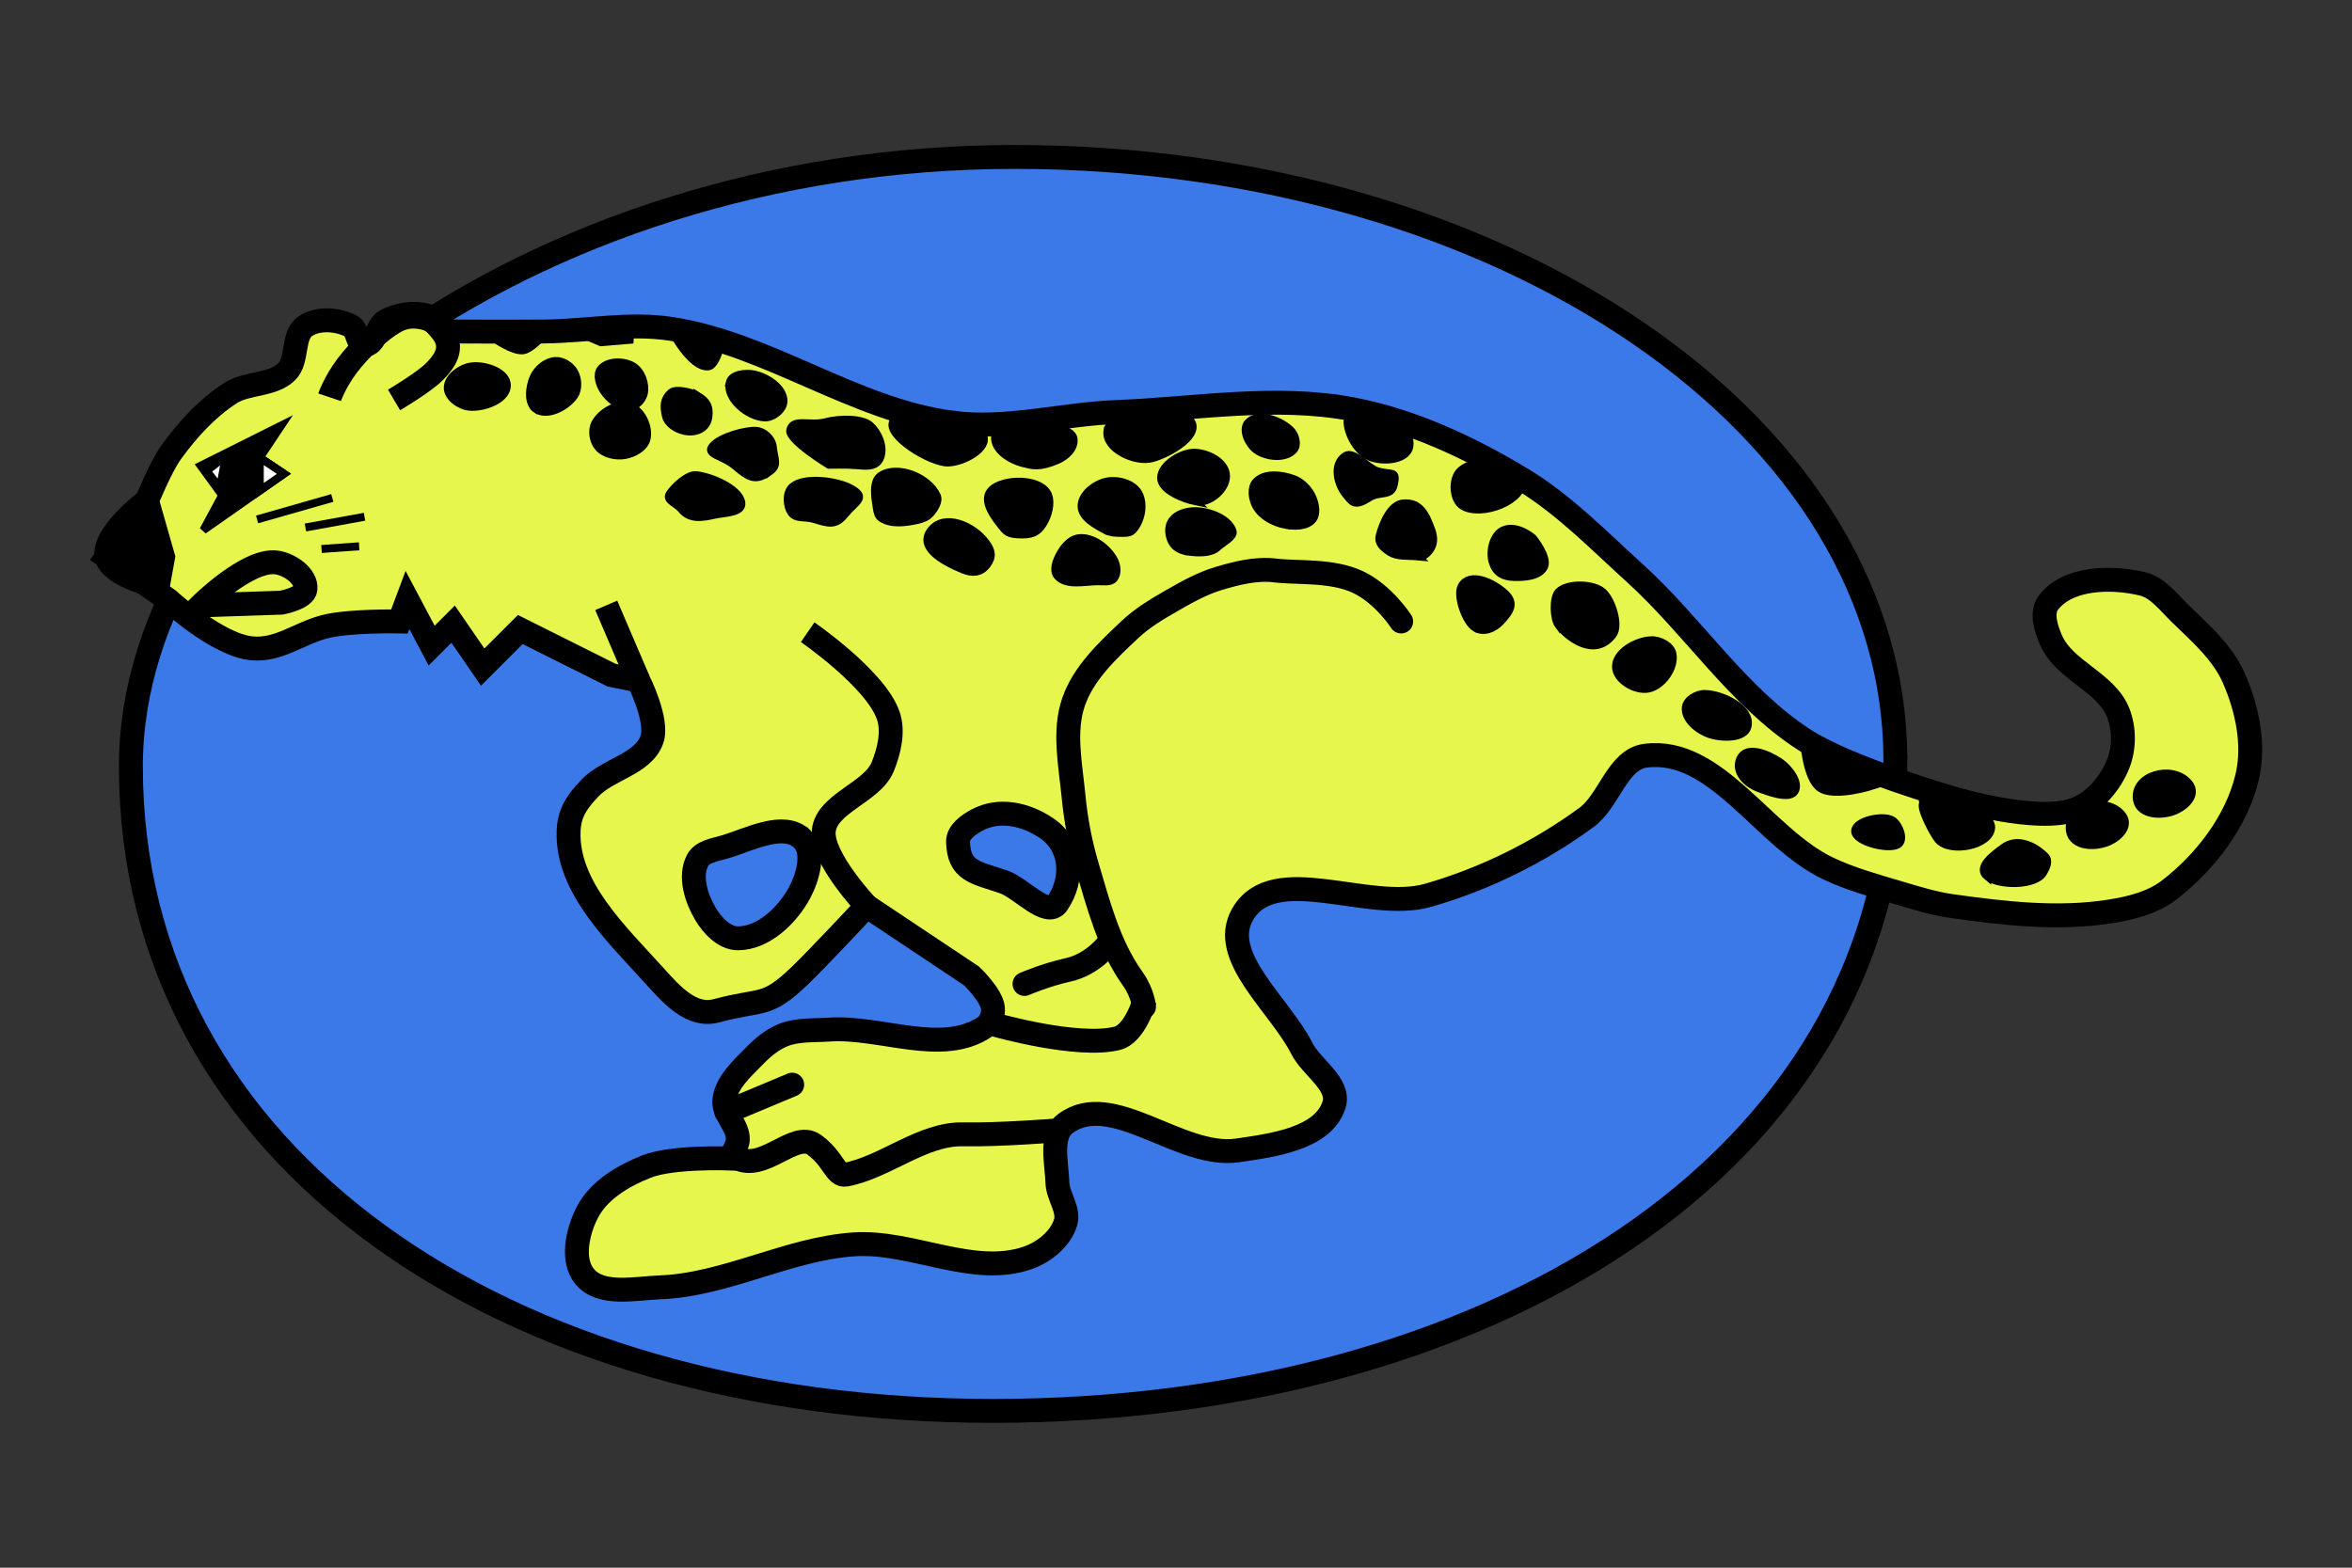 <?xml version="1.0" encoding="UTF-8" standalone="no"?>
<!-- Created with Inkscape (http://www.inkscape.org/) -->

<svg
   xmlns:dc="http://purl.org/dc/elements/1.1/"
   xmlns:cc="http://creativecommons.org/ns#"
   xmlns:rdf="http://www.w3.org/1999/02/22-rdf-syntax-ns#"
   xmlns:svg="http://www.w3.org/2000/svg"
   xmlns="http://www.w3.org/2000/svg"
   xmlns:sodipodi="http://sodipodi.sourceforge.net/DTD/sodipodi-0.dtd"
   xmlns:inkscape="http://www.inkscape.org/namespaces/inkscape"
   version="1.1"
   id="svg2"
   width="1920"
   height="1280"
   viewBox="0 0 1920 1280"
   sodipodi:docname="panther.svg"
   inkscape:version="0.92.4 (5da689c313, 2019-01-14)"
   inkscape:export-filename="C:\Users\商品部 定塚\Desktop\panser.png"
   inkscape:export-xdpi="96"
   inkscape:export-ydpi="96">
  <rect x="0" y="0" width="1920" height="1280" fill="#333333" stroke="none"/>
  <defs
     id="defs6">
    <filter
       inkscape:label="Sharpen More"
       inkscape:menu="Image Effects"
       inkscape:menu-tooltip="Sharpen edges and boundaries within the object, force=0.3"
       style="color-interpolation-filters:sRGB"
       id="filter4522">
      <feConvolveMatrix
         order="3 3"
         kernelMatrix="0 -0.15 0 -0.15 1.6 -0.15 0 -0.15 0"
         divisor="1"
         in="SourceGraphic"
         targetX="1"
         targetY="1"
         id="feConvolveMatrix4520"
         result="fbSourceGraphic" />
      <feColorMatrix
         result="fbSourceGraphicAlpha"
         in="fbSourceGraphic"
         values="0 0 0 -1 0 0 0 0 -1 0 0 0 0 -1 0 0 0 0 1 0"
         id="feColorMatrix4524" />
      <feConvolveMatrix
         id="feConvolveMatrix4526"
         targetY="1"
         targetX="1"
         in="fbSourceGraphic"
         divisor="1"
         kernelMatrix="0 -0.3 0 -0.3 2.2 -0.3 0 -0.3 0"
         order="3 3"
         result="result1" />
      <feBlend
         in2="fbSourceGraphic"
         id="feBlend4528"
         mode="normal"
         result="result2" />
    </filter>
  </defs>
  <sodipodi:namedview
     pagecolor="#ffffff"
     bordercolor="#666666"
     borderopacity="1"
     objecttolerance="10"
     gridtolerance="10"
     guidetolerance="10"
     inkscape:pageopacity="0"
     inkscape:pageshadow="2"
     inkscape:window-width="1920"
     inkscape:window-height="1017"
     id="namedview4"
     showgrid="false"
     inkscape:snap-page="true"
     inkscape:zoom="0.52444444"
     inkscape:cx="1050.9208"
     inkscape:cy="503.41011"
     inkscape:window-x="1272"
     inkscape:window-y="-8"
     inkscape:window-maximized="1"
     inkscape:current-layer="layer5"
     inkscape:showpageshadow="false" />
  <g
     inkscape:groupmode="layer"
     id="layer6"
     inkscape:label="円形"
     style="display:inline"
     transform="translate(0,1055)" />
  <g
     inkscape:groupmode="layer"
     id="layer2"
     inkscape:label="体部分"
     style="display:inline"
     transform="translate(0,1055)" />
  <g
     inkscape:groupmode="layer"
     id="layer3"
     inkscape:label="背中模様"
     style="display:inline"
     transform="translate(0,1055)" />
  <g
     inkscape:groupmode="layer"
     id="layer5"
     inkscape:label="耳部分"
     style="display:inline"
     transform="translate(0,1055)">
    <g
       id="g4902"
       transform="matrix(6.504,0,0,6.504,-40.047,-1210.776)">
      <path
         sodipodi:nodetypes="sssss"
         inkscape:connector-curvature="0"
         id="path4697"
         d="m 244.042,120.17 c -0.701,50.48 -52.01,80.898 -113.257,80.898 -61.247,0 -108.201,-31.762 -108.201,-80.898 4e-6,-38.349 49.65,-76.516 110.897,-76.516 61.247,-3e-6 111.153,33.786 110.56,76.516 z"
         style="display:inline;opacity:1;fill:#3b79e8;fill-opacity:1;stroke:#000000;stroke-width:3;stroke-miterlimit:4;stroke-dasharray:none;stroke-dashoffset:0;stroke-opacity:1" />
      <path
         inkscape:connector-curvature="0"
         id="path4766"
         d="M 97.33,163.568 104.493,160.535"
         style="display:inline;fill:none;stroke:#000000;stroke-width:1px;stroke-linecap:butt;stroke-linejoin:miter;stroke-opacity:1" />
      <path
         inkscape:connector-curvature="0"
         id="path4543"
         d="m 41.46,77.361 -10.112,5.056 2.697,3.708 -2.36,4.382 10.112,-7.079 -3.034,-2.022 z"
         style="display:inline;fill:none;stroke:#000000;stroke-width:1px;stroke-linecap:butt;stroke-linejoin:miter;stroke-opacity:1" />
      <path
         sodipodi:nodetypes="ccasc"
         inkscape:connector-curvature="0"
         id="path4545"
         d="m 114.605,126.237 26.292,-2.36 c 0,0 1.366,13.021 -3.371,14.494 -4.936,1.535 -6.789,-8.235 -11.461,-10.449 -3.489,-1.654 -11.461,-1.685 -11.461,-1.685 z"
         style="display:inline;fill:none;stroke:#000000;stroke-width:3;stroke-linecap:butt;stroke-linejoin:miter;stroke-miterlimit:4;stroke-dasharray:none;stroke-opacity:1" />
      <path
         sodipodi:nodetypes="csscc"
         inkscape:connector-curvature="0"
         id="path4547"
         d="m 148.313,146.799 c 0,0 -4.952,5.847 -3.371,8.427 1.297,2.116 5.417,2.146 7.416,0.674 1.296,-0.954 1.011,-4.719 1.011,-4.719 z"
         style="display:inline;fill:none;stroke:#000000;stroke-width:3;stroke-linecap:butt;stroke-linejoin:miter;stroke-miterlimit:4;stroke-dasharray:none;stroke-opacity:1" />
      <path
         sodipodi:nodetypes="ccc"
         inkscape:connector-curvature="0"
         id="path4669"
         d="m 146.29,156.237 -9.101,-2.528 -9.775,0.169"
         style="display:inline;fill:none;stroke:#000000;stroke-width:3;stroke-linecap:butt;stroke-linejoin:miter;stroke-miterlimit:4;stroke-dasharray:none;stroke-opacity:1" />
      <path
         sodipodi:nodetypes="cssssc"
         inkscape:connector-curvature="0"
         id="path4686"
         d="m 107.527,103.148 c 0,0 8.737,5.578 10.449,10.112 0.995,2.636 0.587,5.907 -0.674,8.427 -1.14,2.278 -4.622,2.763 -5.73,5.056 -0.93,1.925 -1.001,4.372 -0.337,6.404 0.607,1.86 3.708,4.551 3.708,4.551"
         style="display:inline;fill:none;stroke:#000000;stroke-width:3;stroke-linecap:butt;stroke-linejoin:miter;stroke-miterlimit:4;stroke-dasharray:none;stroke-opacity:1" />
      <path
         inkscape:connector-curvature="0"
         id="path4690"
         d="m 107.527,103.148 9.101,9.944 1.685,5.73 -3.708,7.416 -3.708,4.719 4.045,6.741"
         style="display:inline;fill:none;stroke:#000000;stroke-width:3;stroke-linecap:butt;stroke-linejoin:miter;stroke-miterlimit:4;stroke-dasharray:none;stroke-opacity:1" />
      <path
         sodipodi:nodetypes="ssscsssaassscccssccccccccsssssssccssssssscsssssssssssssssssssssssssssssscssssss"
         inkscape:connector-curvature="0"
         id="path4531"
         d="M 125.729,77.024 C 113.395,75.435 102.632,67.088 90.336,65.227 85.113,64.436 79.775,65.508 74.493,65.564 c -4.045,0.043 -12.135,0 -12.135,0 0,0 -1.609,-1.739 -2.697,-2.022 -1.645,-0.43 -3.555,-0.124 -5.056,0.674 -1.195,0.635 -1.346,3.106 -2.697,3.034 -0.965,-0.051 -0.826,-1.917 -1.685,-2.36 -1.698,-0.874 -4.143,-1.063 -5.73,0 -1.716,1.149 -0.88,4.289 -2.36,5.73 -1.809,1.761 -4.959,1.324 -7.079,2.697 -2.934,1.9 -5.372,4.58 -7.416,7.416 -1.322,1.834 -3.034,6.067 -3.034,6.067 l -5.056,7.079 7.753,5.393 c 0,0 6.132,5.657 10.449,6.067 3.352,0.319 5.847,-1.831 9.101,-2.697 3.048,-0.811 9.438,-0.674 9.438,-0.674 l 1.011,-2.697 3.034,5.73 2.697,-2.697 3.708,5.393 4.719,-4.719 11.461,5.73 3.371,0.674 c 0,0 2.535,5.027 1.685,7.416 -1.099,3.092 -5.49,3.69 -7.753,6.067 -1.612,1.694 -2.603,3.057 -2.697,5.393 -0.141,3.524 1.374,6.766 3.515,9.781 2.141,3.015 4.908,5.804 7.271,8.421 2.154,2.385 4.65,5.217 7.753,4.382 5.853,-1.575 6.182,-0.301 10.449,-4.382 2.218,-2.121 8.427,-8.764 8.427,-8.764 l 13.146,8.764 c 0,0 2.548,2.431 2.697,4.045 0.078,0.852 -0.301,1.882 -1.011,2.36 -5.41,3.635 -13.047,-0.1 -19.55,0.337 -1.919,0.129 -3.939,-0.027 -5.73,0.674 -1.423,0.557 -2.642,1.602 -3.708,2.697 -1.522,1.563 -3.403,3.233 -3.708,5.393 -0.248,1.759 1.759,3.281 1.685,5.056 -0.036,0.855 -1.011,2.36 -1.011,2.36 0,0 -7.196,-0.278 -10.449,1.011 -2.904,1.151 -5.981,2.955 -7.416,5.73 -1.24,2.397 -2.063,6.014 -0.337,8.09 2.032,2.444 6.262,1.47 9.438,1.348 8.281,-0.318 16.003,-4.806 24.269,-5.393 7.306,-0.519 14.994,4.099 21.91,1.685 2.027,-0.707 4.059,-2.339 4.719,-4.382 0.528,-1.635 -0.958,-3.338 -1.011,-5.056 -0.077,-2.494 -0.99,-5.926 1.011,-7.416 5.837,-4.347 14.369,4.409 21.573,3.371 4.427,-0.638 10.79,-1.464 12.135,-5.73 0.817,-2.592 -2.822,-4.652 -4.045,-7.079 -2.762,-5.481 -10.506,-11.551 -7.416,-16.854 3.923,-6.733 15.767,-0.214 23.258,-2.36 7.101,-2.034 13.928,-5.41 19.887,-9.775 2.885,-2.113 3.868,-7.299 7.416,-7.753 8.908,-1.139 14.809,10.306 22.921,14.157 2.793,1.326 5.801,2.152 8.764,3.034 2.22,0.66 4.448,1.363 6.741,1.685 6.569,0.922 13.336,1.714 19.887,0.674 2.598,-0.412 5.334,-1.089 7.416,-2.697 4.539,-3.505 8.44,-8.58 9.775,-14.157 0.977,-4.08 0.004,-8.632 -1.685,-12.472 -1.414,-3.213 -4.224,-5.644 -6.741,-8.09 -1.435,-1.394 -2.773,-3.243 -4.719,-3.708 -3.901,-0.931 -9.367,-0.831 -11.798,2.36 -0.956,1.254 -0.29,3.272 0.337,4.719 1.645,3.793 6.918,5.252 8.427,9.101 0.779,1.988 0.787,4.42 0,6.404 -0.967,2.438 -2.942,4.798 -5.393,5.73 -4.744,1.805 -15.168,-1.348 -15.168,-1.348 0,0 -13.206,-3.734 -18.876,-7.416 -8.33,-5.408 -13.875,-14.231 -21.236,-20.899 -4.553,-4.124 -8.898,-8.623 -14.157,-11.798 -6.556,-3.957 -13.716,-7.318 -21.236,-8.764 -9.71,-1.868 -19.782,-0.043 -29.663,0.337 -6.863,0.264 -13.749,2.226 -20.562,1.348 z"
         style="display:inline;fill:#e6f64c;fill-opacity:1;stroke:#000000;stroke-width:3;stroke-linecap:butt;stroke-linejoin:miter;stroke-miterlimit:4;stroke-dasharray:none;stroke-opacity:1" />
      <path
         sodipodi:nodetypes="csssc"
         inkscape:connector-curvature="0"
         id="path4692"
         d="m 107.527,103.316 c 0,0 8.532,5.867 10.112,10.449 0.7,2.029 0.117,4.409 -0.674,6.404 -1.3,3.28 -7.061,4.58 -7.416,8.09 -0.338,3.35 5.393,9.438 5.393,9.438"
         style="display:inline;fill:none;stroke:#000000;stroke-width:3;stroke-linecap:butt;stroke-linejoin:miter;stroke-miterlimit:4;stroke-dasharray:none;stroke-opacity:1" />
      <path
         sodipodi:nodetypes="ssssss"
         inkscape:connector-curvature="0"
         id="path4694"
         d="m 128.762,126.911 c 2.794,-1.515 6.133,-0.771 8.764,1.011 3.158,2.14 3.477,6.272 1.348,9.438 -1.268,1.886 -4.591,-1.963 -6.741,-2.697 -3.535,-1.206 -5.646,-1.322 -5.73,-5.056 -0.027,-1.194 1.31,-2.127 2.36,-2.697 z"
         style="display:inline;fill:#3b79e8;fill-opacity:1;stroke:#000000;stroke-width:3;stroke-linecap:butt;stroke-linejoin:miter;stroke-miterlimit:4;stroke-dasharray:none;stroke-opacity:1" />
      <path
         sodipodi:nodetypes="sssssss"
         inkscape:connector-curvature="0"
         id="path4659"
         d="m 106.853,129.271 c -2.377,-2.254 -6.63,0.095 -9.775,1.011 -1.206,0.351 -2.792,0.571 -3.371,1.685 -1.048,2.016 -0.153,4.79 1.011,6.741 0.864,1.447 2.36,3.028 4.045,3.034 3.213,0.011 6.234,-2.898 7.753,-5.73 1.063,-1.983 1.97,-5.193 0.337,-6.741 z"
         style="display:inline;fill:#3b79e8;fill-opacity:1;stroke:#000000;stroke-width:3;stroke-linecap:butt;stroke-linejoin:miter;stroke-miterlimit:4;stroke-dasharray:none;stroke-opacity:1" />
      <path
         sodipodi:nodetypes="csssc"
         inkscape:connector-curvature="0"
         id="path4663"
         d="m 139.043,165.843 c 0,0 -7.674,0.609 -11.966,0.506 -5.149,-0.124 -9.798,4.133 -14.747,5.056 -1.317,0.246 -1.526,-1.995 -4.018,-3.768 -2.467,-1.755 -6.381,3.524 -9.717,1.661"
         style="display:inline;fill:none;stroke:#000000;stroke-width:3;stroke-linecap:butt;stroke-linejoin:miter;stroke-miterlimit:4;stroke-dasharray:none;stroke-opacity:1" />
      <path
         sodipodi:nodetypes="csc"
         inkscape:connector-curvature="0"
         id="path4665"
         d="m 134.745,147.473 c 0,0 2.616,-1.139 5.477,-1.77 3.144,-0.693 5.056,-3.286 5.056,-3.286"
         style="display:inline;fill:none;stroke:#000000;stroke-width:3;stroke-linecap:round;stroke-linejoin:miter;stroke-miterlimit:4;stroke-dasharray:none;stroke-opacity:1" />
      <path
         sodipodi:nodetypes="csssssssssc"
         inkscape:connector-curvature="0"
         id="path4667"
         d="m 182.02,101.968 c 0,0 -2.21,-3.451 -5.464,-4.967 -3.254,-1.515 -7.552,-1.094 -10.379,-1.438 -2.366,-0.288 -4.795,0.328 -7.079,1.011 -2.022,0.605 -3.899,1.646 -5.73,2.697 -1.892,1.086 -3.806,2.211 -5.393,3.708 -2.796,2.637 -5.831,5.466 -7.079,9.101 -1.276,3.72 -0.373,7.883 0,11.798 0.282,2.961 0.842,5.911 1.685,8.764 1.443,4.882 2.77,10.016 5.73,14.157 1.297,1.814 1.433,3.539 1.433,3.539"
         style="display:inline;fill:none;stroke:#000000;stroke-width:3;stroke-linecap:round;stroke-linejoin:miter;stroke-miterlimit:4;stroke-dasharray:none;stroke-opacity:1" />
      <path
         inkscape:connector-curvature="0"
         id="path4688"
         d="m 82.246,99.945 4.045,9.438"
         style="display:inline;fill:none;stroke:#000000;stroke-width:3;stroke-linecap:butt;stroke-linejoin:miter;stroke-miterlimit:4;stroke-dasharray:none;stroke-opacity:1" />
      <path
         inkscape:connector-curvature="0"
         id="path4741"
         d="m 41.46,77.361 -10.112,5.056 2.697,3.708 -2.36,4.382 10.112,-7.079 -3.034,-2.022 z"
         style="display:inline;fill:#000000;fill-opacity:1;stroke:#000000;stroke-width:1px;stroke-linecap:butt;stroke-linejoin:miter;stroke-opacity:1" />
      <path
         inkscape:connector-curvature="0"
         id="path4745"
         d="m 38.764,81.406 3.034,2.022 v 0 z"
         style="display:inline;fill:none;stroke:#000000;stroke-width:1px;stroke-linecap:butt;stroke-linejoin:miter;stroke-opacity:1" />
      <path
         sodipodi:nodetypes="cccc"
         inkscape:connector-curvature="0"
         id="path4747"
         d="m 38.764,81.406 10e-7,4.129 3.034,-2.107 z"
         style="display:inline;fill:#ffffff;fill-opacity:1;stroke:#000000;stroke-width:1px;stroke-linecap:butt;stroke-linejoin:miter;stroke-opacity:1" />
      <path
         sodipodi:nodetypes="cccc"
         inkscape:connector-curvature="0"
         id="path4747-1"
         d="m 34.524,81.101 -0.758,4.129 -1.685,-2.191 c 1.201,-0.839 1.644,-1.299 2.444,-1.938 z"
         style="display:inline;fill:#ffffff;fill-opacity:1;stroke:#000000;stroke-width:1px;stroke-linecap:butt;stroke-linejoin:miter;stroke-opacity:1" />
      <path
         sodipodi:nodetypes="csc"
         inkscape:connector-curvature="0"
         id="path4764"
         d="m 149.829,149.495 c 0,0 -1.179,4.237 -3.455,4.803 -4.964,1.236 -15.253,-1.685 -15.253,-1.685"
         style="display:inline;fill:none;stroke:#000000;stroke-width:3;stroke-linecap:butt;stroke-linejoin:miter;stroke-miterlimit:4;stroke-dasharray:none;stroke-opacity:1" />
      <path
         sodipodi:nodetypes="cc"
         inkscape:connector-curvature="0"
         id="path4768"
         d="m 97.33,163.568 8.258,-3.455"
         style="display:inline;fill:none;stroke:#000000;stroke-width:3;stroke-linecap:round;stroke-linejoin:miter;stroke-miterlimit:4;stroke-dasharray:none;stroke-opacity:1" />
      <path
         sodipodi:nodetypes="ssssas"
         inkscape:connector-curvature="0"
         id="path4592"
         d="m 177.875,86.479 c 1.494,-0.984 2.885,-0.106 3.229,-1.706 0.403,-1.871 -0.29,-1.114 -2.118,-1.682 -1.078,-0.335 -2.939,-2.509 -3.907,-1.927 -1.736,1.044 -1.006,3.705 0.085,4.937 0.605,0.683 0.925,1.554 2.71,0.378 z"
         style="display:inline;fill:#000000;fill-opacity:1;stroke:#000000;stroke-width:1px;stroke-linecap:butt;stroke-linejoin:miter;stroke-opacity:1" />
      <path
         sodipodi:nodetypes="sssssss"
         inkscape:connector-curvature="0"
         id="path4594"
         d="m 184.117,93.795 c -1.31,-0.121 -2.567,0.072 -3.551,-0.574 -0.758,-0.497 -1.47,-1.103 -1.25,-1.982 0.381,-1.518 1.379,-3.934 2.937,-4.084 2.11,-0.203 2.86,1.394 3.57,3.391 0.303,0.854 0.322,1.708 -0.22,2.434 -0.409,0.548 -0.806,0.876 -1.486,0.814 z"
         style="display:inline;fill:#000000;fill-opacity:1;stroke:#000000;stroke-width:1px;stroke-linecap:butt;stroke-linejoin:miter;stroke-opacity:1" />
      <path
         sodipodi:nodetypes="ssscas"
         inkscape:connector-curvature="0"
         id="path4596"
         d="m 196.177,96.383 c -1.371,-0.048 -2.225,-0.521 -2.656,-1.823 -0.446,-1.349 0.043,-3.483 1.348,-4.045 1.709,-0.735 3.686,0.989 3.686,0.989 0,0 1.945,2.409 1.41,3.572 -0.558,1.213 -2.478,1.353 -3.788,1.307 z"
         style="display:inline;fill:#000000;fill-opacity:1;stroke:#000000;stroke-width:1px;stroke-linecap:butt;stroke-linejoin:miter;stroke-opacity:1" />
      <path
         sodipodi:nodetypes="sssss"
         inkscape:connector-curvature="0"
         id="path4598"
         d="m 191.359,102.78 c -1.191,-0.67 -2.411,-4.042 -1.747,-5.237 1.004,-1.805 3.922,-0.492 5.432,0.918 1.299,1.212 0.666,2.214 -0.553,3.507 -0.83,0.88 -2.078,1.405 -3.132,0.812 z"
         style="display:inline;fill:#000000;fill-opacity:1;stroke:#000000;stroke-width:1px;stroke-linecap:butt;stroke-linejoin:miter;stroke-opacity:1" />
      <path
         sodipodi:nodetypes="sssss"
         inkscape:connector-curvature="0"
         id="path4600"
         d="m 201.768,102.405 c -0.605,-0.818 -0.694,-3.461 0.039,-4.166 1.137,-1.093 4.299,-1.009 5.494,0.02 1.11,0.956 2.166,4.161 1.29,5.335 -2.278,3.054 -5.735,0.28 -6.823,-1.19 z"
         style="display:inline;fill:#000000;fill-opacity:1;stroke:#000000;stroke-width:1px;stroke-linecap:butt;stroke-linejoin:miter;stroke-opacity:1" />
      <path
         sodipodi:nodetypes="sasss"
         inkscape:connector-curvature="0"
         id="path4602"
         d="m 213.368,104.327 c -1.841,0.089 -4.444,1.529 -4.382,3.371 0.055,1.62 2.453,3 4.045,2.697 1.745,-0.333 3.392,-2.642 3.034,-4.382 -0.214,-1.038 -1.638,-1.737 -2.697,-1.685 z"
         style="display:inline;fill:#000000;fill-opacity:1;stroke:#000000;stroke-width:1px;stroke-linecap:butt;stroke-linejoin:miter;stroke-opacity:1" />
      <path
         sodipodi:nodetypes="asssa"
         inkscape:connector-curvature="0"
         id="path4604"
         d="m 220.109,111.069 c -0.966,-0.011 -2.255,0.725 -2.36,1.685 -0.164,1.503 1.596,2.905 3.034,3.371 1.53,0.496 4.374,0.56 4.719,-1.011 0.482,-2.195 -3.146,-4.019 -5.393,-4.045 z"
         style="display:inline;fill:#000000;fill-opacity:1;stroke:#000000;stroke-width:1px;stroke-linecap:butt;stroke-linejoin:miter;stroke-opacity:1" />
      <path
         sodipodi:nodetypes="sssss"
         inkscape:connector-curvature="0"
         id="path4606"
         d="m 226.851,122.867 c -1.557,-0.606 -2.929,-2.042 -2.298,-3.589 0.722,-1.772 3.357,-0.733 4.956,0.318 1.099,0.723 2.589,2.598 1.885,3.708 -0.665,1.048 -3.386,0.013 -4.542,-0.438 z"
         style="display:inline;fill:#000000;fill-opacity:1;stroke:#000000;stroke-width:1px;stroke-linecap:butt;stroke-linejoin:miter;stroke-opacity:1" />
      <path
         sodipodi:nodetypes="cscc"
         inkscape:connector-curvature="0"
         id="path4608"
         d="m 232.581,116.799 c 0,0 0.262,4.864 2.022,6.067 1.858,1.27 6.741,-0.337 6.741,-0.337 z"
         style="display:inline;fill:#000000;fill-opacity:1;stroke:#000000;stroke-width:1px;stroke-linecap:butt;stroke-linejoin:miter;stroke-opacity:1" />
      <path
         sodipodi:nodetypes="ssss"
         inkscape:connector-curvature="0"
         id="path4610"
         d="m 239.003,128.26 c 0.051,-1.314 3.644,-2.043 4.721,-1.289 0.828,0.58 1.506,2.427 0.655,2.974 -1.141,0.735 -5.429,-0.329 -5.376,-1.685 z"
         style="display:inline;fill:#000000;fill-opacity:1;stroke:#000000;stroke-width:1px;stroke-linecap:butt;stroke-linejoin:miter;stroke-opacity:1" />
      <path
         sodipodi:nodetypes="ssss"
         inkscape:connector-curvature="0"
         id="path4612"
         d="m 247.621,124.686 c -0.703,0.418 1.289,4.069 1.829,4.683 1.5,1.707 6.543,0.723 6.622,-1.548 0.072,-2.071 -6.671,-4.196 -8.451,-3.136 z"
         style="display:inline;fill:#000000;fill-opacity:1;stroke:#000000;stroke-width:1px;stroke-linecap:butt;stroke-linejoin:miter;stroke-opacity:1" />
      <path
         sodipodi:nodetypes="sssss"
         inkscape:connector-curvature="0"
         id="path4614"
         d="m 255.562,133.951 c -1.312,-1.082 0.742,-2.638 2.126,-3.626 1.636,-1.168 3.734,-0.274 5.155,1.147 0.533,0.533 0.137,1.37 -0.24,2.022 -0.958,1.656 -5.565,1.674 -7.041,0.456 z"
         style="display:inline;fill:#000000;fill-opacity:1;stroke:#000000;stroke-width:1px;stroke-linecap:butt;stroke-linejoin:miter;stroke-opacity:1" />
      <path
         sodipodi:nodetypes="ssss"
         inkscape:connector-curvature="0"
         id="path4620"
         d="m 272.364,126.108 c 1.126,1.219 0.182,2.598 -1.287,3.369 -1.802,0.945 -4.806,0.801 -5.114,-1.21 -0.464,-3.033 4.319,-4.413 6.401,-2.159 z"
         style="display:inline;fill:#000000;fill-opacity:1;stroke:#000000;stroke-width:1px;stroke-linecap:butt;stroke-linejoin:miter;stroke-opacity:1" />
      <path
         sodipodi:nodetypes="cscc"
         inkscape:connector-curvature="0"
         id="path4624"
         d="m 68.426,66.575 c 0,0 2.169,1.493 3.371,1.348 0.96,-0.116 2.36,-1.685 2.36,-1.685 z"
         style="display:inline;fill:#000000;fill-opacity:1;stroke:#000000;stroke-width:1px;stroke-linecap:butt;stroke-linejoin:miter;stroke-opacity:1" />
      <path
         inkscape:connector-curvature="0"
         id="path4628"
         d="m 79.212,65.901 2.36,1.011 4.045,-0.337 -3.371,-0.674 z"
         style="display:inline;fill:none;stroke:#000000;stroke-width:1px;stroke-linecap:butt;stroke-linejoin:miter;stroke-opacity:1" />
      <path
         sodipodi:nodetypes="cscc"
         inkscape:connector-curvature="0"
         id="path4630"
         d="m 90.336,65.227 c 0,0 2.505,4.938 4.719,4.719 0.806,-0.08 1.348,-2.022 1.348,-2.022 z"
         style="display:inline;fill:#000000;fill-opacity:1;stroke:#000000;stroke-width:1px;stroke-linecap:butt;stroke-linejoin:miter;stroke-opacity:1" />
      <path
         sodipodi:nodetypes="ssss"
         inkscape:connector-curvature="0"
         id="path4620-7"
         d="m 280.769,122.176 c 1.126,1.219 0.182,2.598 -1.287,3.369 -1.802,0.945 -4.806,0.801 -5.114,-1.21 -0.464,-3.033 4.319,-4.413 6.401,-2.159 z"
         style="display:inline;fill:#000000;fill-opacity:1;stroke:#000000;stroke-width:1px;stroke-linecap:butt;stroke-linejoin:miter;stroke-opacity:1" />
      <path
         sodipodi:nodetypes="ssssss"
         inkscape:connector-curvature="0"
         id="path4648"
         d="m 102.78,83.179 c -1.707,1.226 -2.529,0.884 -4.351,-0.687 -1.576,-1.359 -3.872,-1.445 -2.827,-2.61 1.021,-1.138 4.128,-1.979 5.477,-1.899 0.884,0.052 1.999,0.923 2.124,2.05 0.188,1.691 0.736,2.314 -0.423,3.146 z"
         style="display:inline;fill:#000000;fill-opacity:1;stroke:#000000;stroke-width:0.893px;stroke-linecap:butt;stroke-linejoin:miter;stroke-opacity:1" />
      <path
         sodipodi:nodetypes="sssss"
         inkscape:connector-curvature="0"
         id="path4646"
         d="m 97.752,71.968 c -0.475,2.01 2.318,4.303 4.382,4.382 1.035,0.04 2.344,-0.987 2.36,-2.022 0.024,-1.67 -2.074,-3.026 -3.708,-3.371 -1.043,-0.22 -2.789,-0.026 -3.034,1.011 z"
         style="display:inline;fill:#000000;fill-opacity:1;stroke:#000000;stroke-width:1px;stroke-linecap:butt;stroke-linejoin:miter;stroke-opacity:1" />
      <path
         sodipodi:nodetypes="ssss"
         inkscape:connector-curvature="0"
         id="path4634"
         d="m 118.116,76.843 c -0.921,1.904 4.784,5.324 6.978,5.321 1.97,-0.003 5.334,-1.81 4.605,-3.559 -1.062,-2.547 -10.379,-4.251 -11.583,-1.762 z"
         style="display:inline;fill:#000000;fill-opacity:1;stroke:#000000;stroke-width:0.692px;stroke-linecap:butt;stroke-linejoin:miter;stroke-opacity:1" />
      <path
         sodipodi:nodetypes="ssss"
         inkscape:connector-curvature="0"
         id="path4638"
         d="m 145.16,78.013 c -0.36,2.218 3.468,4.056 5.632,3.449 2.33,-0.653 6.323,-3.074 4.663,-4.835 -1.95,-2.068 -9.839,-1.42 -10.294,1.386 z"
         style="display:inline;fill:#000000;fill-opacity:1;stroke:#000000;stroke-width:1px;stroke-linecap:butt;stroke-linejoin:miter;stroke-opacity:1" />
      <path
         sodipodi:nodetypes="ssssss"
         inkscape:connector-curvature="0"
         id="path4636"
         d="m 131.122,78.373 c -0.522,1.834 1.712,3.309 3.568,3.747 1.037,0.245 1.913,0.557 4.166,-0.415 1.097,-0.473 2.193,-1.473 2.041,-2.657 -0.192,-1.495 -3.68,-1.43 -5.177,-1.605 -1.949,-0.228 -4.061,-0.956 -4.598,0.931 z"
         style="display:inline;fill:#000000;fill-opacity:1;stroke:#000000;stroke-width:1px;stroke-linecap:butt;stroke-linejoin:miter;stroke-opacity:1" />
      <path
         sodipodi:nodetypes="ssssss"
         inkscape:connector-curvature="0"
         id="path4586"
         d="m 155.391,93.204 c -1.3,-0.163 -2.141,-0.742 -2.417,-2.022 -0.375,-1.737 0.742,-2.738 2.497,-3.011 1.821,-0.284 4.856,0.715 5.395,2.477 0.208,0.68 -1.356,1.468 -1.866,1.963 -0.842,0.817 -2.445,0.74 -3.609,0.594 z"
         style="display:inline;fill:#000000;fill-opacity:1;stroke:#000000;stroke-width:1px;stroke-linecap:butt;stroke-linejoin:miter;stroke-opacity:1" />
      <path
         sodipodi:nodetypes="sssssss"
         inkscape:connector-curvature="0"
         id="path4588"
         d="m 167.526,89.833 c -1.44,-0.269 -3.003,-1.075 -3.708,-2.36 -0.487,-0.886 -0.689,-2.294 0,-3.034 1.075,-1.154 3.241,-0.888 4.719,-0.337 1.042,0.389 1.934,1.332 2.36,2.36 0.344,0.83 0.57,2.001 0,2.697 -0.726,0.886 -2.244,0.885 -3.371,0.674 z"
         style="display:inline;fill:#000000;fill-opacity:1;stroke:#000000;stroke-width:1px;stroke-linecap:butt;stroke-linejoin:miter;stroke-opacity:1" />
      <path
         sodipodi:nodetypes="sssss"
         inkscape:connector-curvature="0"
         id="path4640"
         d="m 162.807,77.024 c -0.784,0.872 0.07,2.671 1.011,3.371 1.262,0.939 3.688,1.188 4.719,0 0.521,-0.6 0.212,-1.786 -0.337,-2.36 -1.265,-1.321 -4.17,-2.371 -5.393,-1.011 z"
         style="display:inline;fill:#000000;fill-opacity:1;stroke:#000000;stroke-width:1px;stroke-linecap:butt;stroke-linejoin:miter;stroke-opacity:1" />
      <path
         sodipodi:nodetypes="ssss"
         inkscape:connector-curvature="0"
         id="path4644"
         d="m 175.953,75.339 c -1.604,1.18 -0.012,4.69 1.685,5.73 1.56,0.956 5.027,0.781 5.393,-1.011 0.567,-2.779 -4.795,-6.4 -7.079,-4.719 z"
         style="display:inline;fill:#000000;fill-opacity:1;stroke:#000000;stroke-width:1px;stroke-linecap:butt;stroke-linejoin:miter;stroke-opacity:1" />
      <path
         sodipodi:nodetypes="ssss"
         inkscape:connector-curvature="0"
         id="path4642"
         d="m 189.436,83.092 c -1.063,1.008 -0.924,3.637 0.337,4.382 2.338,1.381 7.817,-0.685 7.416,-3.371 -0.385,-2.577 -5.862,-2.805 -7.753,-1.011 z"
         style="display:inline;fill:#000000;fill-opacity:1;stroke:#000000;stroke-width:1px;stroke-linecap:butt;stroke-linejoin:miter;stroke-opacity:1" />
      <path
         sodipodi:nodetypes="sssss"
         inkscape:connector-curvature="0"
         id="path4584"
         d="m 156.194,86.881 c -1.497,-0.305 -4.292,-1.407 -4.304,-2.935 -0.012,-1.685 2.787,-3.337 4.462,-3.153 2.059,0.226 4.215,1.678 3.568,3.646 -0.468,1.424 -2.258,2.741 -3.727,2.441 z"
         style="display:inline;fill:#000000;fill-opacity:1;stroke:#000000;stroke-width:1px;stroke-linecap:butt;stroke-linejoin:miter;stroke-opacity:1" />
      <path
         sodipodi:nodetypes="sssss"
         inkscape:connector-curvature="0"
         id="path4550"
         d="m 65.055,75.002 c -1.188,-0.119 -2.692,-1.165 -2.697,-2.36 -0.005,-1.353 1.69,-2.54 3.034,-2.697 1.648,-0.193 4.361,0.701 4.382,2.36 0.023,1.812 -2.916,2.877 -4.719,2.697 z"
         style="display:inline;fill:#000000;fill-opacity:1;stroke:#000000;stroke-width:1px;stroke-linecap:butt;stroke-linejoin:miter;stroke-opacity:1" />
      <path
         sodipodi:nodetypes="asssaa"
         inkscape:connector-curvature="0"
         id="path4552"
         d="m 73.482,75.339 c -1.137,-0.733 -0.891,-2.811 -0.337,-4.045 0.46,-1.025 1.575,-1.953 2.697,-2.022 0.904,-0.056 1.905,0.565 2.36,1.348 0.508,0.875 0.583,2.207 0,3.034 -0.962,1.365 -3.315,2.59 -4.719,1.685 z"
         style="display:inline;fill:#000000;fill-opacity:1;stroke:#000000;stroke-width:1px;stroke-linecap:butt;stroke-linejoin:miter;stroke-opacity:1" />
      <path
         sodipodi:nodetypes="ssssss"
         inkscape:connector-curvature="0"
         id="path4556"
         d="m 85.28,75.002 c -1.3,0.16 -2.656,-0.925 -3.371,-2.022 -0.494,-0.759 -0.908,-1.993 -0.337,-2.697 0.852,-1.051 2.894,-1.048 4.045,-0.337 1.029,0.636 1.592,2.185 1.348,3.371 -0.16,0.778 -0.897,1.588 -1.685,1.685 z"
         style="display:inline;fill:#000000;fill-opacity:1;stroke:#000000;stroke-width:1px;stroke-linecap:butt;stroke-linejoin:miter;stroke-opacity:1" />
      <path
         sodipodi:nodetypes="ssssss"
         inkscape:connector-curvature="0"
         id="path4562"
         d="m 84.606,81.069 c -1.155,0.205 -2.62,-0.11 -3.371,-1.011 -0.652,-0.781 -0.837,-2.148 -0.337,-3.034 0.791,-1.401 2.864,-2.555 4.382,-2.022 1.422,0.499 2.369,2.578 2.022,4.045 -0.258,1.094 -1.59,1.826 -2.697,2.022 z"
         style="display:inline;fill:#000000;fill-opacity:1;stroke:#000000;stroke-width:1px;stroke-linecap:butt;stroke-linejoin:miter;stroke-opacity:1" />
      <path
         sodipodi:nodetypes="ssssss"
         inkscape:connector-curvature="0"
         id="path4564"
         d="m 93.708,73.635 c 1.169,0.718 1.542,1.358 1.347,2.715 -0.205,1.424 -1.608,1.992 -3.013,1.684 -0.982,-0.216 -2.071,-0.884 -2.302,-1.862 -0.284,-1.203 -0.278,-2.123 0.655,-2.933 0.6,-0.521 2.636,-0.019 3.313,0.397 z"
         style="display:inline;fill:#000000;fill-opacity:1;stroke:#000000;stroke-width:1px;stroke-linecap:butt;stroke-linejoin:miter;stroke-opacity:1" />
      <path
         sodipodi:nodetypes="ssssss"
         inkscape:connector-curvature="0"
         id="path4566"
         d="m 95.792,88.58 c -1.63,0.366 -3.078,0.571 -4.123,-0.732 -0.567,-0.707 -1.952,-1.096 -1.469,-1.862 0.568,-0.902 2.271,-2.487 3.332,-2.382 1.803,0.179 5.432,1.676 5.672,3.471 0.169,1.26 -2.171,1.226 -3.412,1.505 z"
         style="display:inline;fill:#000000;fill-opacity:1;stroke:#000000;stroke-width:1px;stroke-linecap:butt;stroke-linejoin:miter;stroke-opacity:1" />
      <path
         sodipodi:nodetypes="ccsssssc"
         inkscape:connector-curvature="0"
         id="path4568"
         d="m 113.516,82.418 c -0.963,-0.079 -3.341,-0.037 -3.341,-0.037 0,0 -5.173,-3.125 -4.919,-4.425 0.321,-1.642 2.52,-0.574 4.472,-1.085 1.952,-0.51 4.669,-0.453 5.668,0.412 0.977,0.846 1.874,2.664 1.323,4.123 -0.531,1.405 -2.113,1.1 -3.203,1.011 z"
         style="display:inline;fill:#000000;fill-opacity:1;stroke:#000000;stroke-width:0.824px;stroke-linecap:butt;stroke-linejoin:miter;stroke-opacity:1" />
      <path
         sodipodi:nodetypes="sassss"
         inkscape:connector-curvature="0"
         id="path4570"
         d="m 108.223,89.076 c -1.019,-0.292 -2.142,0.016 -2.697,-0.732 -0.65,-0.876 -0.735,-2.543 0.097,-3.272 1.498,-1.312 5.749,-0.74 7.458,0.281 1.873,1.119 0.459,1.493 -0.916,3.187 -1.204,1.483 -2.107,1.063 -3.943,0.536 z"
         style="display:inline;fill:#000000;fill-opacity:1;stroke:#000000;stroke-width:1px;stroke-linecap:butt;stroke-linejoin:miter;stroke-opacity:1" />
      <path
         sodipodi:nodetypes="sasssss"
         inkscape:connector-curvature="0"
         id="path4572"
         d="m 116.147,87.874 c -0.228,-1.422 -0.628,-3.529 0.548,-4.286 2.137,-1.375 6.05,0.2 7.118,2.571 0.332,0.736 -0.3,1.681 -0.821,2.286 -0.41,0.475 -1.043,0.729 -1.643,0.857 -1.522,0.326 -3.357,0.607 -4.654,-0.286 -0.341,-0.234 -0.48,-0.723 -0.548,-1.143 z"
         style="display:inline;fill:#000000;fill-opacity:1;stroke:#000000;stroke-width:0.83px;stroke-linecap:butt;stroke-linejoin:miter;stroke-opacity:1" />
      <path
         sodipodi:nodetypes="sssss"
         inkscape:connector-curvature="0"
         id="path4574"
         d="m 127.017,95.441 c -2.511,-1.04 -5.68,-2.809 -3.985,-4.933 1.685,-2.111 5.251,-0.586 6.859,1.585 0.736,0.993 0.869,1.772 0.119,2.754 -0.778,1.018 -1.809,1.084 -2.993,0.594 z"
         style="display:inline;fill:#000000;fill-opacity:1;stroke:#000000;stroke-width:1px;stroke-linecap:butt;stroke-linejoin:miter;stroke-opacity:1" />
      <path
         sodipodi:nodetypes="ssssss"
         inkscape:connector-curvature="0"
         id="path4576"
         d="m 134.511,91.042 c 1.248,-0.004 1.932,-0.326 2.586,-1.41 0.655,-1.085 0.982,-2.516 0.624,-3.488 -0.747,-2.028 -4.968,-2.157 -6.762,-0.952 -1.629,1.094 -0.481,3 0.737,4.539 0.767,0.969 0.89,1.317 2.814,1.311 z"
         style="display:inline;fill:#000000;fill-opacity:1;stroke:#000000;stroke-width:1px;stroke-linecap:butt;stroke-linejoin:miter;stroke-opacity:1" />
      <path
         sodipodi:nodetypes="sssssas"
         inkscape:connector-curvature="0"
         id="path4578"
         d="m 144.942,90.507 c -1.261,-0.675 -3.034,-1.604 -3.034,-3.034 0,-1.43 1.642,-2.705 3.034,-3.034 1.383,-0.327 3.298,0.139 4.045,1.348 0.835,1.352 0.418,3.565 -0.674,4.719 -0.394,0.416 -1.112,0.337 -1.685,0.337 -0.573,0 -1.18,-0.067 -1.685,-0.337 z"
         style="display:inline;fill:#000000;fill-opacity:1;stroke:#000000;stroke-width:1px;stroke-linecap:butt;stroke-linejoin:miter;stroke-opacity:1" />
      <path
         sodipodi:nodetypes="sssssss"
         inkscape:connector-curvature="0"
         id="path4580"
         d="m 143.931,96.912 c -1.7,0.028 -3.936,0.605 -5.056,-0.674 -0.444,-0.507 -0.258,-1.4 0,-2.022 0.486,-1.174 1.434,-2.548 2.697,-2.697 1.703,-0.2 3.545,1.199 4.382,2.697 0.384,0.687 0.508,1.759 0,2.36 -0.442,0.521 -1.339,0.326 -2.022,0.337 z"
         style="display:inline;fill:#000000;fill-opacity:1;stroke:#000000;stroke-width:1px;stroke-linecap:butt;stroke-linejoin:miter;stroke-opacity:1" />
      <path
         sodipodi:nodetypes="csssssc"
         inkscape:connector-curvature="0"
         id="path4653"
         d="m 47.527,73.822 c 0,0 0.618,-1.844 2.191,-3.946 1.573,-2.102 4.101,-4.461 5.898,-5.492 0.982,-0.563 1.965,-0.837 3.343,-0.606 1.378,0.231 1.754,0.664 2.556,1.617 1.604,1.907 0.826,3.556 -0.843,5.225 -1.351,1.351 -5.056,3.539 -5.056,3.539"
         style="display:inline;fill:none;stroke:#000000;stroke-width:3;stroke-linecap:butt;stroke-linejoin:miter;stroke-miterlimit:4;stroke-dasharray:none;stroke-opacity:1" />
      <path
         sodipodi:nodetypes="csscc"
         inkscape:connector-curvature="0"
         id="path4655"
         d="m 31.348,99.945 c 0,0 5.836,-5.789 9.438,-5.393 1.66,0.182 3.9,1.712 3.708,3.371 -0.133,1.149 -3.034,1.685 -3.034,1.685 z"
         style="display:inline;fill:none;stroke:#000000;stroke-width:3;stroke-linecap:butt;stroke-linejoin:miter;stroke-miterlimit:4;stroke-dasharray:none;stroke-opacity:1" />
      <path
         sodipodi:nodetypes="cccsc"
         inkscape:connector-curvature="0"
         id="path4657"
         d="m 24.606,86.8 2.022,7.079 -0.674,3.708 c 0,0 -5.883,-1.297 -6.404,-3.708 -0.613,-2.834 5.056,-7.079 5.056,-7.079 z"
         style="display:inline;fill:#000000;stroke:#000000;stroke-width:3;stroke-linecap:butt;stroke-linejoin:miter;stroke-miterlimit:4;stroke-dasharray:none;stroke-opacity:1" />
      <path
         inkscape:connector-curvature="0"
         id="path4735"
         d="m 38.426,89.159 9.438,-2.697"
         style="fill:none;stroke:#000000;stroke-width:1px;stroke-linecap:butt;stroke-linejoin:miter;stroke-opacity:1" />
      <path
         inkscape:connector-curvature="0"
         id="path4737"
         d="M 44.494,90.17 51.909,88.822"
         style="fill:none;stroke:#000000;stroke-width:1px;stroke-linecap:butt;stroke-linejoin:miter;stroke-opacity:1" />
      <path
         inkscape:connector-curvature="0"
         id="path4739"
         d="M 46.516,92.867 51.235,92.53"
         style="fill:none;stroke:#000000;stroke-width:1px;stroke-linecap:butt;stroke-linejoin:miter;stroke-opacity:1" />
    </g>
  </g>
</svg>
